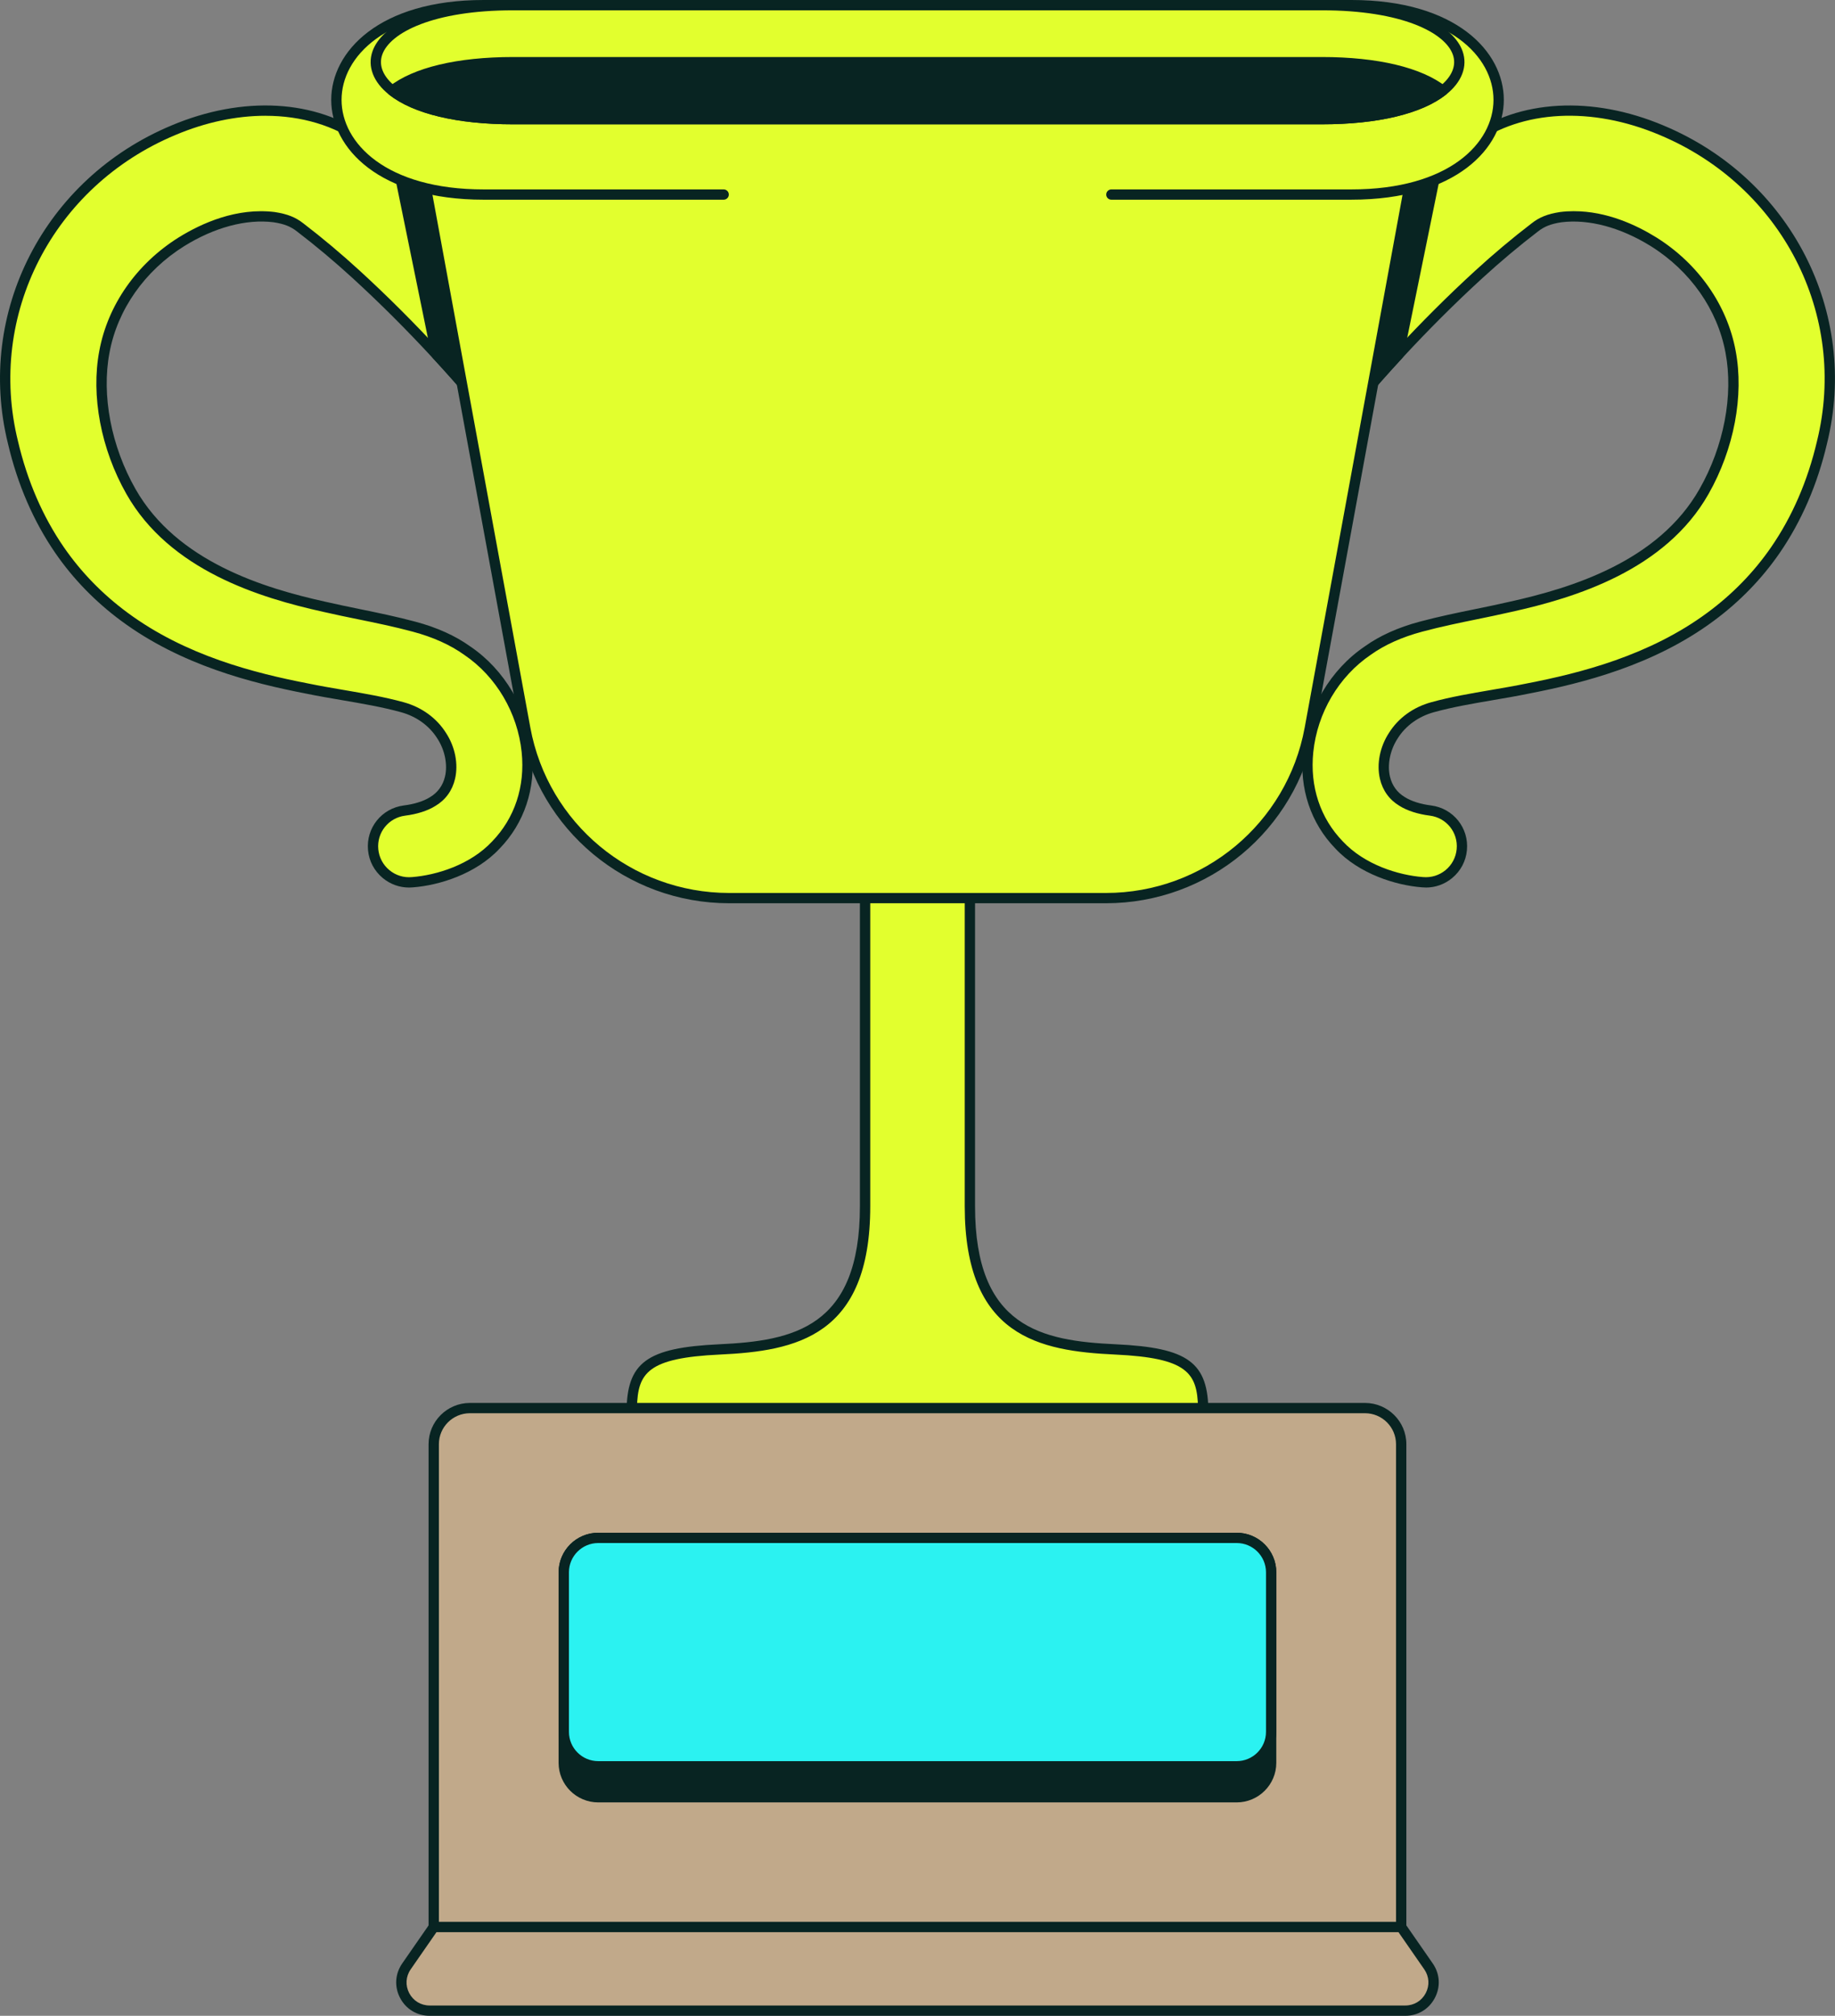 <svg width="143" height="157" viewBox="0 0 143 157" fill="none" xmlns="http://www.w3.org/2000/svg">
<rect x="0" y="0" width="143" height="157" fill="#808080" stroke="none"/>
<g clip-path="url(#clip0_3816_9029)">
<path d="M86.927 105.097C81.083 104.823 75.586 103.754 75.586 93.946V65.668L72.532 60.91V57.703L71.502 59.307L70.472 57.703V60.91L67.417 65.668V93.946C67.417 103.754 61.919 104.823 56.076 105.097C50.232 105.371 49.234 106.604 49.234 110.028H93.772C93.772 106.604 92.774 105.371 86.93 105.097H86.927Z" fill="#E2FF2E"/>
<path d="M93.767 110.43H49.23C49.008 110.43 48.828 110.251 48.828 110.03C48.828 106.11 50.381 104.963 56.054 104.698C61.828 104.427 67.012 103.401 67.012 93.948V65.669C67.012 65.592 67.034 65.517 67.076 65.452L70.067 60.794V57.705C70.067 57.526 70.184 57.37 70.356 57.319C70.527 57.269 70.711 57.339 70.808 57.488L71.498 58.565L72.189 57.488C72.285 57.339 72.469 57.269 72.641 57.319C72.812 57.37 72.93 57.526 72.93 57.705V60.794L75.921 65.452C75.963 65.517 75.984 65.592 75.984 65.669V93.948C75.984 103.401 81.168 104.427 86.943 104.698C92.615 104.963 94.169 106.109 94.169 110.03C94.169 110.251 93.989 110.43 93.767 110.43ZM49.636 109.628H93.361C93.301 106.913 92.512 105.761 86.906 105.498C80.973 105.22 75.181 104.098 75.181 93.947V65.785L72.19 61.126C72.148 61.062 72.127 60.986 72.127 60.91V59.073L71.838 59.523C71.763 59.637 71.636 59.707 71.5 59.707C71.363 59.707 71.235 59.637 71.162 59.523L70.873 59.073V60.91C70.873 60.986 70.851 61.062 70.809 61.126L67.818 65.785V93.947C67.818 104.1 62.026 105.22 56.093 105.498C50.487 105.761 49.699 106.911 49.639 109.628H49.636Z" fill="#082422"/>
<path d="M43.453 31.488C42.755 32.112 41.914 32.473 41.048 32.582C39.571 32.769 38.031 32.221 37.018 30.99C36.043 29.848 35.041 28.72 34.015 27.61C32.014 25.445 29.923 23.354 27.767 21.381C26.383 20.112 24.885 18.851 23.394 17.712C22.821 17.262 22.254 17.049 21.368 16.912C18.904 16.607 16.335 17.466 14.138 18.829C11.073 20.744 8.794 23.837 8.135 27.391C7.449 30.99 8.383 35.08 10.207 38.284C13.277 43.688 19.401 45.962 25.3 47.263C27.631 47.8 29.858 48.162 32.264 48.807C33.722 49.196 35.168 49.783 36.407 50.671C41.242 53.943 42.948 61.383 38.639 65.815C36.978 67.589 34.384 68.536 32.147 68.709C30.599 68.855 29.226 67.721 29.079 66.177C28.936 64.668 30.02 63.322 31.517 63.129C32.376 63.022 33.161 62.779 33.721 62.425C35.533 61.351 35.481 58.922 34.416 57.296C33.724 56.193 32.6 55.42 31.347 55.078C29.003 54.434 26.422 54.136 23.953 53.629C18.989 52.667 13.917 51.164 9.686 48.031C7.742 46.595 6.02 44.839 4.645 42.848C2.894 40.306 1.709 37.442 1.01 34.455C-1.493 24.315 3.884 14.171 13.504 10.146C18.181 8.17 23.989 7.78 28.374 10.946C29.282 11.604 30.172 12.284 31.047 12.98C34.654 15.853 38.006 19.036 41.192 22.361C41.862 23.061 42.528 23.766 43.183 24.478C43.338 24.652 43.663 25.004 43.818 25.182C45.461 27.024 45.299 29.846 43.454 31.487L43.453 31.488Z" fill="#E2FF2E"/>
<path d="M31.874 69.125C31.132 69.125 30.415 68.869 29.832 68.387C29.171 67.84 28.76 67.069 28.68 66.216C28.516 64.486 29.74 62.956 31.467 62.732C32.285 62.631 33.009 62.403 33.508 62.088C34.116 61.728 34.517 61.173 34.679 60.478C34.896 59.547 34.667 58.413 34.081 57.517C33.456 56.522 32.45 55.796 31.243 55.467C29.788 55.066 28.199 54.795 26.664 54.533C25.745 54.376 24.797 54.214 23.874 54.025C19.608 53.2 14.111 51.807 9.448 48.357C7.434 46.869 5.707 45.093 4.316 43.079C2.61 40.603 1.367 37.734 0.62 34.55C-1.901 24.337 3.452 13.917 13.349 9.777C18.916 7.426 24.621 7.742 28.611 10.622C29.488 11.258 30.392 11.947 31.298 12.669C34.595 15.294 37.927 18.375 41.483 22.086C42.155 22.788 42.828 23.502 43.479 24.208C43.551 24.289 43.649 24.398 43.752 24.51C43.889 24.661 44.033 24.819 44.121 24.922C45.905 26.92 45.728 30.003 43.722 31.788C42.987 32.445 42.081 32.858 41.1 32.982C39.419 33.194 37.777 32.545 36.709 31.246C35.741 30.113 34.736 28.98 33.721 27.884C31.688 25.685 29.595 23.597 27.498 21.678C26.098 20.395 24.594 19.133 23.152 18.032C22.646 17.634 22.148 17.439 21.308 17.309C19.185 17.047 16.711 17.707 14.353 19.171C11.276 21.093 9.154 24.117 8.533 27.466C7.903 30.78 8.659 34.75 10.559 38.087C13.77 43.738 20.561 45.808 25.39 46.873C26.29 47.079 27.186 47.264 28.053 47.442C29.445 47.727 30.882 48.022 32.373 48.421C34.047 48.867 35.485 49.514 36.645 50.346C39.316 52.153 41.118 55.204 41.458 58.5C41.757 61.414 40.86 64.111 38.93 66.096C37.077 68.077 34.227 68.954 32.181 69.111C32.079 69.121 31.977 69.126 31.876 69.126L31.874 69.125ZM20.693 9.016C18.434 9.016 16.037 9.513 13.662 10.517C4.13 14.503 -1.025 24.531 1.401 34.361C2.126 37.45 3.328 40.229 4.978 42.622C6.318 44.563 7.983 46.275 9.927 47.71C14.458 51.065 19.845 52.425 24.031 53.235C24.945 53.423 25.887 53.585 26.798 53.74C28.353 54.006 29.962 54.281 31.454 54.692C32.856 55.075 34.029 55.924 34.757 57.084C35.466 58.167 35.731 59.505 35.461 60.659C35.249 61.573 34.718 62.304 33.926 62.771C33.339 63.142 32.497 63.412 31.567 63.527C30.275 63.695 29.356 64.843 29.48 66.141C29.541 66.78 29.848 67.359 30.344 67.769C30.84 68.18 31.467 68.372 32.109 68.311C34.011 68.164 36.643 67.359 38.344 65.543C40.11 63.726 40.929 61.256 40.653 58.582C40.338 55.519 38.665 52.685 36.181 51.004C35.09 50.224 33.74 49.617 32.16 49.196C30.694 48.803 29.268 48.511 27.888 48.229C27.015 48.051 26.113 47.865 25.209 47.657C20.234 46.56 13.226 44.415 9.857 38.485C7.867 34.988 7.074 30.814 7.74 27.32C8.402 23.752 10.655 20.535 13.925 18.492C15.704 17.388 18.447 16.149 21.418 16.516C22.409 16.671 23.029 16.918 23.644 17.4C25.102 18.514 26.623 19.791 28.04 21.09C30.152 23.023 32.262 25.126 34.311 27.343C35.333 28.445 36.346 29.586 37.325 30.735C38.222 31.824 39.593 32.366 40.999 32.188C41.817 32.085 42.574 31.74 43.186 31.193C44.862 29.702 45.01 27.127 43.517 25.454C43.427 25.351 43.289 25.198 43.156 25.053C43.051 24.937 42.95 24.826 42.882 24.748C42.239 24.052 41.571 23.342 40.901 22.643C37.369 18.959 34.064 15.903 30.796 13.299C29.899 12.585 29.005 11.904 28.137 11.275C26.061 9.777 23.481 9.018 20.692 9.018L20.693 9.016Z" fill="#082422"/>
<path d="M41.055 32.582C39.578 32.769 38.037 32.221 37.024 30.991C36.05 29.848 35.047 28.72 34.021 27.61L31.031 12.983C31.031 12.983 31.04 12.983 31.054 12.982C34.66 15.855 38.012 19.037 41.199 22.362C41.782 26.212 41.532 31.226 41.056 32.582H41.055Z" fill="#082422"/>
<path d="M40.476 33.02C39.02 33.02 37.648 32.382 36.712 31.245C35.744 30.111 34.738 28.979 33.724 27.883C33.674 27.829 33.64 27.764 33.626 27.691L30.636 13.063C30.61 12.939 30.627 12.81 30.712 12.714C30.796 12.621 30.899 12.572 31.024 12.581C31.126 12.573 31.224 12.605 31.303 12.668C34.6 15.293 37.931 18.374 41.488 22.085C41.545 22.145 41.582 22.22 41.594 22.303C42.196 26.269 41.911 31.353 41.432 32.715C41.382 32.859 41.255 32.962 41.104 32.981C40.894 33.007 40.684 33.02 40.476 33.02ZM34.391 27.422C35.386 28.499 36.373 29.613 37.328 30.731C38.17 31.754 39.431 32.292 40.744 32.209C41.145 30.64 41.328 26.059 40.816 22.548C37.62 19.219 34.609 16.405 31.642 13.975L34.391 27.422Z" fill="#082422"/>
<path d="M99.545 31.488C100.243 32.112 101.085 32.474 101.95 32.582C103.427 32.769 104.968 32.221 105.981 30.991C106.955 29.848 107.958 28.72 108.984 27.61C110.985 25.446 113.076 23.354 115.231 21.382C116.616 20.113 118.113 18.851 119.605 17.712C120.178 17.262 120.745 17.05 121.631 16.912C124.094 16.607 126.663 17.466 128.861 18.829C131.925 20.744 134.204 23.837 134.863 27.392C135.549 30.991 134.615 35.08 132.792 38.284C129.722 43.689 123.598 45.962 117.698 47.264C115.368 47.801 113.14 48.162 110.734 48.808C109.276 49.196 107.831 49.784 106.591 50.671C101.756 53.943 100.05 61.383 104.36 65.815C106.02 67.589 108.615 68.536 110.852 68.71C112.399 68.856 113.772 67.722 113.92 66.178C114.062 64.668 112.978 63.323 111.481 63.129C110.623 63.022 109.837 62.78 109.278 62.426C107.465 61.352 107.518 58.922 108.582 57.296C109.274 56.193 110.399 55.42 111.651 55.078C113.995 54.434 116.576 54.136 119.046 53.629C124.009 52.667 129.081 51.164 133.312 48.032C135.257 46.595 136.978 44.839 138.353 42.848C140.105 40.306 141.289 37.442 141.988 34.455C144.493 24.314 139.116 14.17 129.495 10.145C124.817 8.169 119.01 7.779 114.624 10.945C113.717 11.603 112.826 12.283 111.951 12.979C108.345 15.852 104.993 19.035 101.806 22.36C101.136 23.06 100.471 23.765 99.815 24.477C99.66 24.651 99.336 25.003 99.181 25.181C97.537 27.023 97.699 29.845 99.544 31.486L99.545 31.488Z" fill="#E2FF2E"/>
<path d="M111.121 69.123C111.019 69.123 110.916 69.119 110.813 69.109C108.774 68.951 105.924 68.074 104.066 66.089C102.142 64.11 101.244 61.413 101.543 58.499C101.883 55.203 103.684 52.152 106.364 50.339C107.516 49.513 108.955 48.866 110.629 48.42C112.118 48.021 113.557 47.726 114.948 47.442C115.816 47.264 116.712 47.081 117.607 46.874C122.439 45.808 129.231 43.738 132.441 38.088C134.34 34.751 135.098 30.781 134.467 27.468C133.845 24.117 131.724 21.093 128.646 19.171C126.289 17.709 123.814 17.047 121.679 17.311C120.852 17.441 120.353 17.636 119.852 18.029C118.405 19.135 116.902 20.396 115.503 21.679C113.406 23.598 111.313 25.686 109.279 27.886C108.265 28.981 107.258 30.114 106.287 31.254C105.223 32.547 103.58 33.195 101.899 32.983C100.919 32.859 100.012 32.447 99.278 31.791C97.272 30.006 97.093 26.923 98.881 24.919C98.966 24.821 99.11 24.663 99.245 24.513C99.347 24.4 99.447 24.291 99.512 24.216C100.171 23.502 100.842 22.789 101.515 22.087C105.07 18.377 108.402 15.296 111.699 12.67C112.605 11.948 113.509 11.26 114.387 10.624C118.376 7.743 124.082 7.428 129.649 9.779C139.546 13.92 144.898 24.339 142.375 34.555C141.63 37.732 140.387 40.602 138.681 43.079C137.289 45.093 135.563 46.869 133.548 48.357C128.887 51.807 123.388 53.198 119.118 54.025C118.2 54.214 117.252 54.375 116.333 54.532C114.798 54.794 113.209 55.065 111.755 55.466C110.547 55.796 109.541 56.521 108.92 57.51C108.33 58.412 108.1 59.547 108.317 60.478C108.479 61.173 108.88 61.728 109.478 62.082C109.987 62.403 110.711 62.631 111.526 62.732C113.256 62.955 114.48 64.486 114.316 66.217C114.236 67.07 113.826 67.841 113.164 68.388C112.581 68.869 111.865 69.125 111.118 69.126L111.121 69.123ZM122.656 16.449C125.211 16.449 127.513 17.521 129.071 18.488C132.341 20.531 134.594 23.748 135.257 27.319C135.923 30.811 135.13 34.985 133.14 38.482C129.771 44.412 122.763 46.558 117.784 47.656C116.884 47.864 115.981 48.048 115.109 48.228C113.73 48.51 112.303 48.803 110.838 49.195C109.257 49.616 107.907 50.222 106.824 50.996C104.331 52.684 102.658 55.517 102.343 58.58C102.067 61.254 102.886 63.724 104.647 65.535C106.354 67.358 108.986 68.163 110.881 68.309C111.53 68.369 112.156 68.177 112.653 67.767C113.149 67.357 113.456 66.779 113.517 66.138C113.641 64.84 112.723 63.692 111.428 63.525C110.5 63.41 109.658 63.14 109.061 62.763C108.28 62.3 107.749 61.569 107.536 60.657C107.268 59.502 107.533 58.163 108.245 57.075C108.968 55.922 110.141 55.071 111.544 54.69C113.037 54.278 114.644 54.004 116.2 53.738C117.112 53.582 118.054 53.421 118.964 53.234C123.154 52.422 128.54 51.062 133.072 47.707C135.015 46.272 136.68 44.561 138.021 42.619C139.67 40.226 140.873 37.449 141.596 34.363C144.025 24.529 138.869 14.501 129.339 10.514C124.031 8.273 118.618 8.555 114.86 11.27C113.993 11.898 113.099 12.58 112.202 13.294C108.934 15.898 105.629 18.954 102.098 22.639C101.429 23.336 100.762 24.046 100.112 24.75C100.05 24.82 99.949 24.931 99.843 25.047C99.711 25.192 99.572 25.345 99.487 25.445C97.99 27.122 98.138 29.696 99.814 31.188C100.427 31.736 101.184 32.08 102.001 32.183C103.405 32.36 104.778 31.818 105.671 30.735C106.654 29.581 107.668 28.441 108.69 27.338C110.737 25.122 112.847 23.018 114.961 21.085C116.378 19.786 117.899 18.51 119.362 17.393C119.972 16.913 120.593 16.667 121.571 16.514C121.938 16.468 122.301 16.447 122.66 16.447L122.656 16.449Z" fill="#082422"/>
<path d="M101.952 32.582C103.429 32.769 104.969 32.221 105.982 30.991C106.957 29.848 107.959 28.72 108.986 27.61L111.976 12.983C111.976 12.983 111.967 12.983 111.953 12.982C108.347 15.855 104.995 19.037 101.808 22.362C101.224 26.212 101.475 31.226 101.951 32.582H101.952Z" fill="#082422"/>
<path d="M102.529 33.02C102.32 33.02 102.112 33.007 101.901 32.981C101.75 32.962 101.623 32.859 101.572 32.715C101.094 31.353 100.81 26.269 101.412 22.303C101.424 22.221 101.461 22.145 101.518 22.085C105.074 18.375 108.406 15.294 111.702 12.668C111.782 12.604 111.881 12.573 111.982 12.581C112.106 12.572 112.21 12.622 112.293 12.715C112.379 12.81 112.395 12.939 112.37 13.063L109.38 27.691C109.366 27.763 109.331 27.828 109.282 27.883C108.268 28.979 107.262 30.112 106.29 31.25C105.358 32.382 103.985 33.019 102.53 33.019L102.529 33.02ZM102.259 32.209C103.573 32.293 104.833 31.754 105.671 30.736C106.63 29.612 107.618 28.499 108.613 27.422L111.362 13.975C108.394 16.405 105.382 19.219 102.187 22.548C101.675 26.059 101.859 30.64 102.259 32.209Z" fill="#082422"/>
<path d="M86.174 69.949H56.82C49.02 69.949 42.334 64.391 40.928 56.736L31.93 7.777H111.066L102.067 56.736C100.661 64.39 93.974 69.949 86.175 69.949H86.174Z" fill="#E2FF2E"/>
<path d="M86.178 70.349H56.824C48.829 70.349 41.979 64.655 40.536 56.809L31.538 7.85C31.516 7.732 31.549 7.612 31.624 7.521C31.701 7.429 31.814 7.376 31.933 7.376H111.07C111.189 7.376 111.302 7.429 111.379 7.521C111.456 7.613 111.487 7.732 111.465 7.85L102.467 56.809C101.024 64.655 94.174 70.349 86.179 70.349H86.178ZM32.415 8.179L41.328 56.664C42.7 64.13 49.217 69.548 56.824 69.548H86.178C93.786 69.548 100.303 64.13 101.674 56.664L110.585 8.179H32.415Z" fill="#082422"/>
<path d="M86.611 15.153H105.314C120.619 15.153 120.619 0.401 105.314 0.401H37.695C22.393 0.401 22.393 15.153 37.695 15.153H56.399" fill="#E2FF2E"/>
<path d="M105.311 15.554H86.607C86.386 15.554 86.206 15.375 86.206 15.154C86.206 14.932 86.386 14.753 86.607 14.753H105.311C112.921 14.753 116.387 11.137 116.387 7.778C116.387 4.418 112.921 0.804 105.311 0.804H37.692C30.083 0.804 26.617 4.419 26.617 7.778C26.617 11.136 30.083 14.753 37.692 14.753H56.395C56.617 14.753 56.797 14.932 56.797 15.154C56.797 15.375 56.617 15.554 56.395 15.554H37.692C29.53 15.554 25.812 11.523 25.812 7.778C25.812 4.033 29.53 0 37.692 0H105.311C113.474 0 117.191 4.032 117.191 7.777C117.191 11.521 113.474 15.553 105.311 15.553V15.554Z" fill="#082422"/>
<path d="M112.43 7.06C110.812 8.337 107.675 9.281 103.02 9.281H39.981C35.326 9.281 32.19 8.337 30.574 7.06C27.233 4.431 30.37 0.401 39.981 0.401H103.02C112.633 0.401 115.769 4.431 112.43 7.06Z" fill="#E2FF2E"/>
<path d="M103.024 9.683H39.983C35.641 9.683 32.211 8.864 30.326 7.376C29.092 6.405 28.618 5.174 29.026 4.001C29.698 2.066 32.93 0 39.983 0H103.022C110.076 0 113.307 2.066 113.981 4C114.39 5.173 113.915 6.404 112.681 7.375C110.794 8.863 107.363 9.682 103.022 9.682L103.024 9.683ZM39.983 0.803C33.77 0.803 30.384 2.54 29.786 4.263C29.492 5.106 29.861 5.987 30.825 6.746C32.544 8.102 35.883 8.88 39.984 8.88H103.024C107.124 8.88 110.462 8.102 112.184 6.746C113.147 5.987 113.516 5.106 113.222 4.263C112.623 2.54 109.237 0.803 103.024 0.803H39.983Z" fill="#082422"/>
<path d="M112.427 7.06C110.808 8.336 107.672 9.281 103.017 9.281H39.978C35.323 9.281 32.186 8.336 30.57 7.06C32.186 5.786 35.324 4.84 39.978 4.84H103.017C107.672 4.84 110.808 5.785 112.427 7.06Z" fill="#082422"/>
<path d="M103.021 9.683H39.981C35.639 9.683 32.209 8.864 30.324 7.376C30.228 7.299 30.172 7.183 30.172 7.061C30.172 6.939 30.228 6.823 30.324 6.747C32.21 5.26 35.64 4.441 39.981 4.441H103.02C107.36 4.441 110.791 5.26 112.678 6.747C112.775 6.823 112.831 6.939 112.831 7.061C112.831 7.183 112.775 7.301 112.679 7.376C110.792 8.864 107.361 9.683 103.02 9.683H103.021ZM31.266 7.061C33.081 8.223 36.208 8.881 39.981 8.881H103.02C106.792 8.881 109.919 8.223 111.736 7.061C109.918 5.901 106.792 5.243 103.02 5.243H39.981C36.209 5.243 33.081 5.901 31.266 7.061Z" fill="#082422"/>
<path d="M35.898 109.666H107.087C108.248 109.666 109.189 110.606 109.189 111.763V150.085H33.797V111.763C33.797 110.605 34.739 109.666 35.898 109.666Z" fill="#C1A98A"/>
<path d="M109.192 150.486H33.8C33.578 150.486 33.398 150.307 33.398 150.086V112.48C33.398 110.708 34.844 109.267 36.621 109.267H106.374C108.15 109.267 109.596 110.709 109.596 112.48V150.086C109.596 150.307 109.416 150.486 109.195 150.486H109.192ZM34.202 149.684H108.791V112.479C108.791 111.149 107.706 110.067 106.372 110.067H36.62C35.287 110.067 34.202 111.149 34.202 112.479V149.684Z" fill="#082422"/>
<path d="M109.196 150.085H33.804L31.677 153.15C30.665 154.608 31.712 156.599 33.488 156.599H109.511C111.289 156.599 112.334 154.608 111.322 153.15L109.196 150.085Z" fill="#C1A98A"/>
<path d="M109.51 157H33.487C32.5 157 31.637 156.48 31.179 155.607C30.721 154.735 30.784 153.73 31.345 152.92L33.471 149.856C33.547 149.747 33.67 149.683 33.802 149.683H109.194C109.326 149.683 109.45 149.747 109.525 149.856L111.652 152.92C112.214 153.73 112.275 154.733 111.817 155.607C111.359 156.478 110.496 157 109.51 157ZM34.013 150.486L32.006 153.378C31.618 153.938 31.575 154.632 31.891 155.235C32.208 155.837 32.805 156.197 33.487 156.197H109.51C110.192 156.197 110.789 155.837 111.105 155.235C111.422 154.632 111.379 153.938 110.99 153.378L108.983 150.486H34.013Z" fill="#082422"/>
<path d="M99.056 122.458V137.296C99.056 138.775 97.853 139.977 96.369 139.977H46.617C45.133 139.977 43.93 138.775 43.93 137.296V122.458C43.93 120.977 45.133 119.776 46.617 119.776H96.369C97.853 119.776 99.056 120.977 99.056 122.458Z" fill="#082422"/>
<path d="M96.372 140.378H46.621C44.917 140.378 43.531 138.995 43.531 137.296V122.458C43.531 120.758 44.917 119.375 46.621 119.375H96.372C98.075 119.375 99.461 120.758 99.461 122.458V137.296C99.461 138.995 98.075 140.378 96.372 140.378ZM46.622 120.177C45.362 120.177 44.337 121.199 44.337 122.456V137.294C44.337 138.551 45.362 139.574 46.622 139.574H96.373C97.633 139.574 98.658 138.551 98.658 137.294V122.456C98.658 121.199 97.633 120.177 96.373 120.177H46.622Z" fill="#082422"/>
<path d="M99.056 122.458V134.887C99.056 136.366 97.853 137.568 96.369 137.568H46.617C45.133 137.568 43.93 136.366 43.93 134.887V122.458C43.93 120.977 45.133 119.776 46.617 119.776H96.369C97.853 119.776 99.056 120.977 99.056 122.458Z" fill="#2BF2F1"/>
<path d="M96.372 137.969H46.621C44.917 137.969 43.531 136.586 43.531 134.887V122.458C43.531 120.758 44.917 119.375 46.621 119.375H96.372C98.075 119.375 99.461 120.758 99.461 122.458V134.887C99.461 136.586 98.075 137.969 96.372 137.969ZM46.622 120.177C45.362 120.177 44.337 121.199 44.337 122.456V134.886C44.337 136.143 45.362 137.165 46.622 137.165H96.373C97.633 137.165 98.658 136.143 98.658 134.886V122.456C98.658 121.199 97.633 120.177 96.373 120.177H46.622Z" fill="#082422"/>
</g>
<defs>
<clipPath id="clip0_3816_9029">
<rect width="143" height="157" fill="white"/>
</clipPath>
</defs>
</svg>
